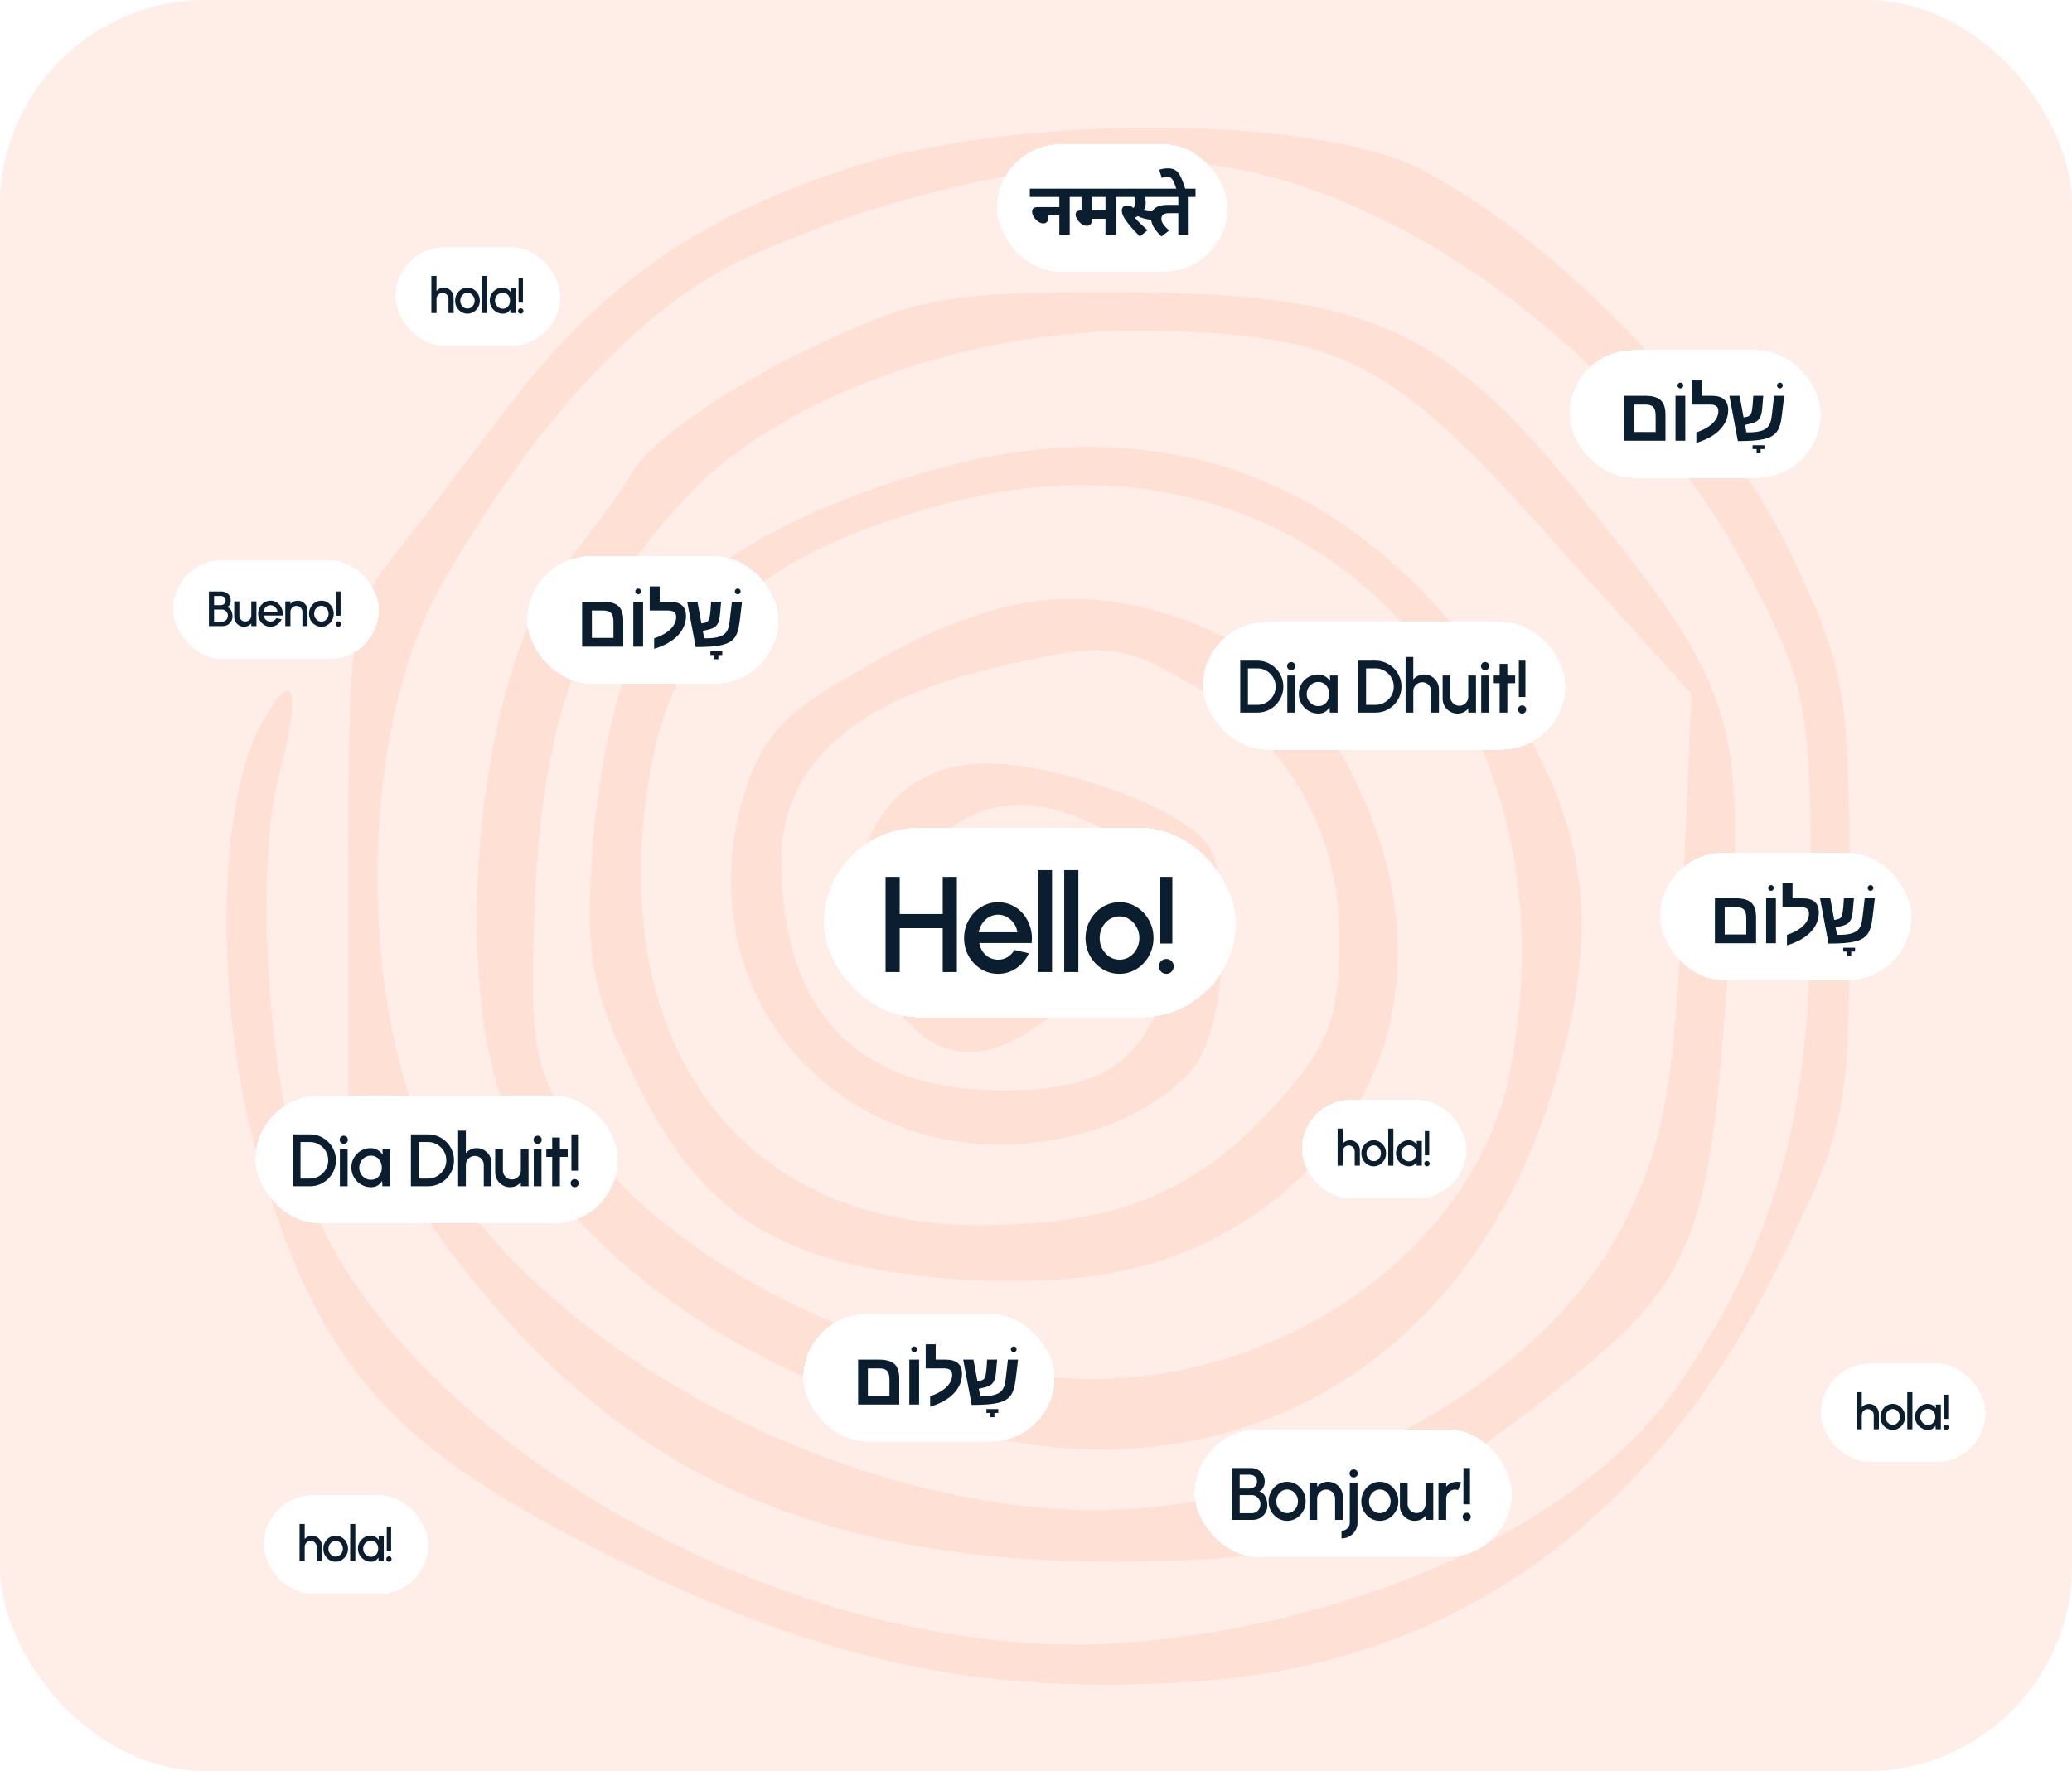 <svg width="503" height="430" viewBox="0 0 503 430" fill="none" xmlns="http://www.w3.org/2000/svg">
<g filter="url(#filter0_i_1098_38947)">
<rect width="503" height="430" rx="50" fill="#FFEDE7"/>
<path d="M206.97 40.577C170.525 52.253 147.163 68.132 124.268 97.554C113.989 111.098 100.906 128.378 95.299 135.383C85.487 147.526 84.553 153.598 84.553 208.707V268.486L102.775 294.639C144.36 354.886 192.953 379.171 271.449 379.171C318.173 378.704 328.452 374.968 370.971 342.743C410.686 312.386 414.424 304.914 419.097 240.931C424.236 174.614 422.367 168.075 383.586 120.439C349.945 78.873 331.723 70.934 269.113 70.934C227.996 70.934 221.921 72.335 192.953 86.346C175.197 95.219 157.91 107.362 153.704 114.367C149.499 121.373 142.023 131.18 137.351 136.785C116.325 160.603 108.382 238.129 123.801 271.755C140.154 307.716 189.215 339.474 244.349 349.748C305.09 360.957 357.421 327.798 376.578 265.684C389.193 225.52 385.923 200.767 364.43 167.608C332.19 118.104 284.999 98.955 230.799 112.966C192.953 122.774 163.516 140.054 154.172 158.735C149.499 166.674 145.294 187.69 143.892 204.97C142.023 232.525 143.425 239.997 154.172 261.948C170.525 295.573 189.682 307.249 231.733 310.518C267.711 312.853 290.606 306.782 311.632 289.502C340.133 265.684 347.142 228.789 330.321 192.361C319.107 167.608 304.156 154.532 279.392 147.993C256.03 141.922 236.406 146.125 206.035 164.339C189.215 173.68 184.075 180.218 179.87 195.63C166.32 247.47 212.109 290.436 264.908 274.557C274.72 271.755 285.933 264.75 290.138 258.678C297.614 248.404 299.483 215.245 293.409 205.437C287.802 196.564 257.432 185.355 239.209 185.355C213.044 185.355 200.428 212.443 213.511 238.129C225.192 260.079 241.078 261.014 260.702 241.398C272.383 229.723 273.785 225.987 269.113 220.382C265.842 216.646 258.833 213.377 253.227 213.377C243.414 213.844 243.414 213.844 252.759 220.849C262.104 227.855 262.104 227.855 250.423 236.728C235.939 248.404 233.602 247.937 222.389 236.728C210.24 224.585 210.708 219.915 224.725 206.371C238.275 192.361 252.292 191.894 272.851 204.036C289.204 214.311 290.606 218.514 282.663 240.931C276.589 258.678 266.309 264.75 243.414 264.75C207.904 264.75 189.682 245.602 189.682 208.707C189.682 185.355 207.904 169.476 243.882 161.537C267.711 155.933 271.916 156.4 286.868 164.806C311.632 177.883 325.181 200.767 325.181 227.855C325.181 246.536 322.845 253.541 310.23 267.552C290.606 289.502 271.449 297.442 237.34 297.442C179.87 297.442 147.163 253.541 157.442 189.559C163.049 153.13 184.075 133.982 231.266 121.84C317.706 99.889 384.988 169.476 366.299 261.481C357.888 302.112 313.5 334.337 266.309 334.804C218.651 334.804 162.582 308.183 139.22 273.623C129.408 259.612 128.473 253.541 129.875 218.047C131.744 173.213 142.023 146.125 168.189 119.038C190.616 96.153 234.537 80.274 276.121 80.274C325.181 80.741 337.33 86.813 376.111 130.246L410.686 168.542L408.35 220.849C406.481 263.816 403.678 277.826 394.8 296.04C373.307 339.474 309.295 371.232 253.227 366.094C197.625 361.424 136.884 328.265 109.784 288.101C86.422 253.541 85.487 179.284 107.448 141.455C131.277 100.357 155.573 74.67 181.272 62.527C213.044 48.05 249.956 39.176 281.728 39.176C332.657 39.176 397.136 84.945 425.638 141.455C438.721 166.674 439.655 172.746 439.655 218.047C439.655 270.354 431.712 300.244 407.883 335.738C385.455 368.897 332.19 394.116 273.785 398.786C192.953 405.325 91.561 347.413 72.872 284.365C64.462 257.277 62.125 208.24 67.732 188.157C73.339 166.674 71.47 161.07 63.06 176.482C52.313 197.031 52.313 247.003 63.06 282.497C78.012 332.469 95.299 351.617 149.032 378.237C200.896 403.924 239.209 411.863 291.54 408.127C353.683 403.456 401.342 368.897 431.712 307.249C448.533 272.689 449 270.821 449 218.047C449 167.608 448.066 162.471 434.516 133.982C418.162 99.889 377.512 57.857 344.806 41.044C319.107 27.968 247.152 27.5 206.97 40.577Z" fill="#FFE0D4"/>
<g filter="url(#filter1_d_1098_38947)">
<rect x="64" y="359" width="40" height="24" rx="12" fill="white" shape-rendering="crispEdges"/>
<path d="M78.12 371.238V375H76.872V371.544C76.872 371.276 76.806 371.032 76.674 370.812C76.546 370.592 76.372 370.418 76.152 370.29C75.936 370.158 75.692 370.092 75.42 370.092C75.156 370.092 74.914 370.158 74.694 370.29C74.474 370.418 74.298 370.592 74.166 370.812C74.034 371.032 73.968 371.276 73.968 371.544V375H72.72V366H73.968V369.636C74.176 369.388 74.432 369.192 74.736 369.048C75.04 368.904 75.368 368.832 75.72 368.832C76.164 368.832 76.568 368.94 76.932 369.156C77.296 369.372 77.584 369.662 77.796 370.026C78.012 370.39 78.12 370.794 78.12 371.238ZM81.481 375.156C80.928 375.156 80.424 375.014 79.969 374.73C79.516 374.446 79.154 374.066 78.882 373.59C78.615 373.11 78.481 372.58 78.481 372C78.481 371.56 78.558 371.15 78.715 370.77C78.871 370.386 79.085 370.05 79.356 369.762C79.632 369.47 79.953 369.242 80.317 369.078C80.68 368.914 81.069 368.832 81.481 368.832C82.032 368.832 82.534 368.974 82.987 369.258C83.442 369.542 83.805 369.924 84.073 370.404C84.344 370.884 84.481 371.416 84.481 372C84.481 372.436 84.403 372.844 84.246 373.224C84.091 373.604 83.874 373.94 83.599 374.232C83.326 374.52 83.008 374.746 82.644 374.91C82.284 375.074 81.897 375.156 81.481 375.156ZM81.481 373.908C81.812 373.908 82.111 373.82 82.374 373.644C82.638 373.468 82.847 373.236 82.999 372.948C83.154 372.656 83.233 372.34 83.233 372C83.233 371.652 83.153 371.332 82.993 371.04C82.837 370.748 82.626 370.516 82.362 370.344C82.099 370.168 81.805 370.08 81.481 370.08C81.153 370.08 80.855 370.168 80.587 370.344C80.323 370.52 80.112 370.754 79.957 371.046C79.805 371.338 79.728 371.656 79.728 372C79.728 372.356 79.808 372.678 79.969 372.966C80.129 373.254 80.341 373.484 80.605 373.656C80.873 373.824 81.165 373.908 81.481 373.908ZM85.008 375V366H86.256V375H85.008ZM91.917 369H93.165V375H91.911L91.863 374.13C91.687 374.438 91.449 374.686 91.149 374.874C90.849 375.062 90.495 375.156 90.087 375.156C89.647 375.156 89.233 375.074 88.845 374.91C88.457 374.742 88.115 374.51 87.819 374.214C87.527 373.918 87.299 373.578 87.135 373.194C86.971 372.806 86.889 372.39 86.889 371.946C86.889 371.518 86.969 371.116 87.129 370.74C87.289 370.36 87.511 370.028 87.795 369.744C88.079 369.46 88.407 369.238 88.779 369.078C89.155 368.914 89.557 368.832 89.985 368.832C90.421 368.832 90.805 368.932 91.137 369.132C91.473 369.328 91.751 369.58 91.971 369.888L91.917 369ZM90.057 373.95C90.409 373.95 90.717 373.864 90.981 373.692C91.245 373.516 91.449 373.28 91.593 372.984C91.741 372.688 91.815 372.36 91.815 372C91.815 371.636 91.741 371.306 91.593 371.01C91.445 370.714 91.239 370.48 90.975 370.308C90.715 370.132 90.409 370.044 90.057 370.044C89.709 370.044 89.391 370.132 89.103 370.308C88.815 370.484 88.587 370.72 88.419 371.016C88.251 371.312 88.167 371.64 88.167 372C88.167 372.364 88.253 372.694 88.425 372.99C88.601 373.282 88.831 373.516 89.115 373.692C89.403 373.864 89.717 373.95 90.057 373.95ZM93.889 372.48V366.6H94.951V372.48H93.889ZM94.423 375.156C94.239 375.156 94.083 375.092 93.955 374.964C93.827 374.836 93.763 374.678 93.763 374.49C93.763 374.31 93.827 374.158 93.955 374.034C94.083 373.906 94.239 373.842 94.423 373.842C94.603 373.842 94.755 373.906 94.879 374.034C95.007 374.158 95.071 374.31 95.071 374.49C95.071 374.678 95.007 374.836 94.879 374.964C94.755 375.092 94.603 375.156 94.423 375.156Z" fill="#0A1E2F"/>
</g>
<g filter="url(#filter2_d_1098_38947)">
<rect x="316" y="263" width="40" height="24" rx="12" fill="white" shape-rendering="crispEdges"/>
<path d="M330.12 275.238V279H328.872V275.544C328.872 275.276 328.806 275.032 328.674 274.812C328.546 274.592 328.372 274.418 328.152 274.29C327.936 274.158 327.692 274.092 327.42 274.092C327.156 274.092 326.914 274.158 326.694 274.29C326.474 274.418 326.298 274.592 326.166 274.812C326.034 275.032 325.968 275.276 325.968 275.544V279H324.72V270H325.968V273.636C326.176 273.388 326.432 273.192 326.736 273.048C327.04 272.904 327.368 272.832 327.72 272.832C328.164 272.832 328.568 272.94 328.932 273.156C329.296 273.372 329.584 273.662 329.796 274.026C330.012 274.39 330.12 274.794 330.12 275.238ZM333.48 279.156C332.928 279.156 332.424 279.014 331.968 278.73C331.516 278.446 331.154 278.066 330.882 277.59C330.614 277.11 330.48 276.58 330.48 276C330.48 275.56 330.558 275.15 330.714 274.77C330.87 274.386 331.084 274.05 331.356 273.762C331.632 273.47 331.952 273.242 332.316 273.078C332.68 272.914 333.068 272.832 333.48 272.832C334.032 272.832 334.534 272.974 334.986 273.258C335.442 273.542 335.804 273.924 336.072 274.404C336.344 274.884 336.48 275.416 336.48 276C336.48 276.436 336.402 276.844 336.246 277.224C336.09 277.604 335.874 277.94 335.598 278.232C335.326 278.52 335.008 278.746 334.644 278.91C334.284 279.074 333.896 279.156 333.48 279.156ZM333.48 277.908C333.812 277.908 334.11 277.82 334.374 277.644C334.638 277.468 334.846 277.236 334.998 276.948C335.154 276.656 335.232 276.34 335.232 276C335.232 275.652 335.152 275.332 334.992 275.04C334.836 274.748 334.626 274.516 334.362 274.344C334.098 274.168 333.804 274.08 333.48 274.08C333.152 274.08 332.854 274.168 332.586 274.344C332.322 274.52 332.112 274.754 331.956 275.046C331.804 275.338 331.728 275.656 331.728 276C331.728 276.356 331.808 276.678 331.968 276.966C332.128 277.254 332.34 277.484 332.604 277.656C332.872 277.824 333.164 277.908 333.48 277.908ZM337.008 279V270H338.256V279H337.008ZM343.917 273H345.165V279H343.911L343.863 278.13C343.687 278.438 343.449 278.686 343.149 278.874C342.849 279.062 342.495 279.156 342.087 279.156C341.647 279.156 341.233 279.074 340.845 278.91C340.457 278.742 340.115 278.51 339.819 278.214C339.527 277.918 339.299 277.578 339.135 277.194C338.971 276.806 338.889 276.39 338.889 275.946C338.889 275.518 338.969 275.116 339.129 274.74C339.289 274.36 339.511 274.028 339.795 273.744C340.079 273.46 340.407 273.238 340.779 273.078C341.155 272.914 341.557 272.832 341.985 272.832C342.421 272.832 342.805 272.932 343.137 273.132C343.473 273.328 343.751 273.58 343.971 273.888L343.917 273ZM342.057 277.95C342.409 277.95 342.717 277.864 342.981 277.692C343.245 277.516 343.449 277.28 343.593 276.984C343.741 276.688 343.815 276.36 343.815 276C343.815 275.636 343.741 275.306 343.593 275.01C343.445 274.714 343.239 274.48 342.975 274.308C342.715 274.132 342.409 274.044 342.057 274.044C341.709 274.044 341.391 274.132 341.103 274.308C340.815 274.484 340.587 274.72 340.419 275.016C340.251 275.312 340.167 275.64 340.167 276C340.167 276.364 340.253 276.694 340.425 276.99C340.601 277.282 340.831 277.516 341.115 277.692C341.403 277.864 341.717 277.95 342.057 277.95ZM345.889 276.48V270.6H346.951V276.48H345.889ZM346.423 279.156C346.239 279.156 346.083 279.092 345.955 278.964C345.827 278.836 345.763 278.678 345.763 278.49C345.763 278.31 345.827 278.158 345.955 278.034C346.083 277.906 346.239 277.842 346.423 277.842C346.603 277.842 346.755 277.906 346.879 278.034C347.007 278.158 347.071 278.31 347.071 278.49C347.071 278.678 347.007 278.836 346.879 278.964C346.755 279.092 346.603 279.156 346.423 279.156Z" fill="#0A1E2F"/>
</g>
<g filter="url(#filter3_d_1098_38947)">
<rect x="42" y="132" width="50" height="24" rx="12" fill="white" shape-rendering="crispEdges"/>
<path d="M50.72 148V139.6H53.702C54.134 139.6 54.524 139.688 54.872 139.864C55.224 140.04 55.502 140.294 55.706 140.626C55.914 140.954 56.018 141.348 56.018 141.808C56.018 142.032 55.982 142.252 55.91 142.468C55.838 142.684 55.736 142.874 55.604 143.038C55.472 143.202 55.312 143.318 55.124 143.386C55.38 143.45 55.592 143.566 55.76 143.734C55.932 143.898 56.068 144.09 56.168 144.31C56.268 144.53 56.338 144.758 56.378 144.994C56.422 145.23 56.444 145.454 56.444 145.666C56.444 146.114 56.336 146.514 56.12 146.866C55.904 147.218 55.614 147.496 55.25 147.7C54.89 147.9 54.492 148 54.056 148H50.72ZM51.968 146.92H53.936C54.192 146.92 54.424 146.856 54.632 146.728C54.844 146.6 55.012 146.424 55.136 146.2C55.26 145.972 55.322 145.716 55.322 145.432C55.322 145.184 55.26 144.95 55.136 144.73C55.012 144.506 54.844 144.326 54.632 144.19C54.424 144.054 54.192 143.986 53.936 143.986H51.968V146.92ZM51.968 142.924H53.57C53.898 142.924 54.18 142.824 54.416 142.624C54.652 142.424 54.77 142.15 54.77 141.802C54.77 141.43 54.652 141.152 54.416 140.968C54.18 140.78 53.898 140.686 53.57 140.686H51.968V142.924ZM56.858 145.75V142H58.106V145.444C58.106 145.712 58.172 145.956 58.304 146.176C58.436 146.396 58.612 146.572 58.832 146.704C59.052 146.832 59.294 146.896 59.558 146.896C59.826 146.896 60.068 146.832 60.284 146.704C60.504 146.572 60.678 146.396 60.806 146.176C60.938 145.956 61.004 145.712 61.004 145.444V142H62.252L62.258 148H61.01L61.004 147.352C60.8 147.6 60.546 147.796 60.242 147.94C59.938 148.084 59.612 148.156 59.264 148.156C58.82 148.156 58.416 148.048 58.052 147.832C57.688 147.616 57.398 147.326 57.182 146.962C56.966 146.598 56.858 146.194 56.858 145.75ZM65.659 148.156C65.108 148.156 64.603 148.014 64.147 147.73C63.696 147.446 63.334 147.066 63.062 146.59C62.794 146.11 62.66 145.58 62.66 145C62.66 144.56 62.737 144.15 62.894 143.77C63.05 143.386 63.264 143.05 63.535 142.762C63.812 142.47 64.132 142.242 64.496 142.078C64.859 141.914 65.248 141.832 65.659 141.832C66.12 141.832 66.541 141.928 66.925 142.12C67.309 142.308 67.638 142.57 67.909 142.906C68.181 143.238 68.382 143.622 68.51 144.058C68.638 144.49 68.675 144.95 68.624 145.438H63.998C64.049 145.714 64.15 145.964 64.297 146.188C64.45 146.408 64.641 146.582 64.874 146.71C65.109 146.838 65.371 146.904 65.659 146.908C65.963 146.908 66.24 146.832 66.487 146.68C66.74 146.528 66.945 146.318 67.106 146.05L68.371 146.344C68.132 146.876 67.769 147.312 67.285 147.652C66.802 147.988 66.26 148.156 65.659 148.156ZM63.956 144.484H67.364C67.323 144.196 67.222 143.936 67.058 143.704C66.897 143.468 66.695 143.282 66.451 143.146C66.212 143.006 65.948 142.936 65.659 142.936C65.376 142.936 65.112 143.004 64.868 143.14C64.627 143.276 64.427 143.462 64.267 143.698C64.112 143.93 64.007 144.192 63.956 144.484ZM74.657 144.238V148H73.409V144.544C73.409 144.276 73.343 144.032 73.211 143.812C73.083 143.592 72.909 143.418 72.689 143.29C72.473 143.158 72.229 143.092 71.957 143.092C71.693 143.092 71.451 143.158 71.231 143.29C71.011 143.418 70.835 143.592 70.703 143.812C70.571 144.032 70.505 144.276 70.505 144.544V148H69.257V142H70.505V142.636C70.713 142.388 70.969 142.192 71.273 142.048C71.577 141.904 71.905 141.832 72.257 141.832C72.701 141.832 73.105 141.94 73.469 142.156C73.833 142.372 74.121 142.662 74.333 143.026C74.549 143.39 74.657 143.794 74.657 144.238ZM78.018 148.156C77.466 148.156 76.962 148.014 76.506 147.73C76.054 147.446 75.692 147.066 75.42 146.59C75.152 146.11 75.018 145.58 75.018 145C75.018 144.56 75.096 144.15 75.252 143.77C75.408 143.386 75.622 143.05 75.894 142.762C76.17 142.47 76.49 142.242 76.854 142.078C77.218 141.914 77.606 141.832 78.018 141.832C78.57 141.832 79.072 141.974 79.524 142.258C79.98 142.542 80.342 142.924 80.61 143.404C80.882 143.884 81.018 144.416 81.018 145C81.018 145.436 80.94 145.844 80.784 146.224C80.628 146.604 80.412 146.94 80.136 147.232C79.864 147.52 79.546 147.746 79.182 147.91C78.822 148.074 78.434 148.156 78.018 148.156ZM78.018 146.908C78.35 146.908 78.648 146.82 78.912 146.644C79.176 146.468 79.384 146.236 79.536 145.948C79.692 145.656 79.77 145.34 79.77 145C79.77 144.652 79.69 144.332 79.53 144.04C79.374 143.748 79.164 143.516 78.9 143.344C78.636 143.168 78.342 143.08 78.018 143.08C77.69 143.08 77.392 143.168 77.124 143.344C76.86 143.52 76.65 143.754 76.494 144.046C76.342 144.338 76.266 144.656 76.266 145C76.266 145.356 76.346 145.678 76.506 145.966C76.666 146.254 76.878 146.484 77.142 146.656C77.41 146.824 77.702 146.908 78.018 146.908ZM81.618 145.48V139.6H82.68V145.48H81.618ZM82.153 148.156C81.969 148.156 81.812 148.092 81.684 147.964C81.556 147.836 81.493 147.678 81.493 147.49C81.493 147.31 81.556 147.158 81.684 147.034C81.812 146.906 81.969 146.842 82.153 146.842C82.332 146.842 82.484 146.906 82.609 147.034C82.737 147.158 82.8 147.31 82.8 147.49C82.8 147.678 82.737 147.836 82.609 147.964C82.484 148.092 82.332 148.156 82.153 148.156Z" fill="#0A1E2F"/>
</g>
<g filter="url(#filter4_d_1098_38947)">
<rect x="442" y="327" width="40" height="24" rx="12" fill="white" shape-rendering="crispEdges"/>
<path d="M456.12 339.238V343H454.872V339.544C454.872 339.276 454.806 339.032 454.674 338.812C454.546 338.592 454.372 338.418 454.152 338.29C453.936 338.158 453.692 338.092 453.42 338.092C453.156 338.092 452.914 338.158 452.694 338.29C452.474 338.418 452.298 338.592 452.166 338.812C452.034 339.032 451.968 339.276 451.968 339.544V343H450.72V334H451.968V337.636C452.176 337.388 452.432 337.192 452.736 337.048C453.04 336.904 453.368 336.832 453.72 336.832C454.164 336.832 454.568 336.94 454.932 337.156C455.296 337.372 455.584 337.662 455.796 338.026C456.012 338.39 456.12 338.794 456.12 339.238ZM459.48 343.156C458.928 343.156 458.424 343.014 457.968 342.73C457.516 342.446 457.154 342.066 456.882 341.59C456.614 341.11 456.48 340.58 456.48 340C456.48 339.56 456.558 339.15 456.714 338.77C456.87 338.386 457.084 338.05 457.356 337.762C457.632 337.47 457.952 337.242 458.316 337.078C458.68 336.914 459.068 336.832 459.48 336.832C460.032 336.832 460.534 336.974 460.986 337.258C461.442 337.542 461.804 337.924 462.072 338.404C462.344 338.884 462.48 339.416 462.48 340C462.48 340.436 462.402 340.844 462.246 341.224C462.09 341.604 461.874 341.94 461.598 342.232C461.326 342.52 461.008 342.746 460.644 342.91C460.284 343.074 459.896 343.156 459.48 343.156ZM459.48 341.908C459.812 341.908 460.11 341.82 460.374 341.644C460.638 341.468 460.846 341.236 460.998 340.948C461.154 340.656 461.232 340.34 461.232 340C461.232 339.652 461.152 339.332 460.992 339.04C460.836 338.748 460.626 338.516 460.362 338.344C460.098 338.168 459.804 338.08 459.48 338.08C459.152 338.08 458.854 338.168 458.586 338.344C458.322 338.52 458.112 338.754 457.956 339.046C457.804 339.338 457.728 339.656 457.728 340C457.728 340.356 457.808 340.678 457.968 340.966C458.128 341.254 458.34 341.484 458.604 341.656C458.872 341.824 459.164 341.908 459.48 341.908ZM463.008 343V334H464.256V343H463.008ZM469.917 337H471.165V343H469.911L469.863 342.13C469.687 342.438 469.449 342.686 469.149 342.874C468.849 343.062 468.495 343.156 468.087 343.156C467.647 343.156 467.233 343.074 466.845 342.91C466.457 342.742 466.115 342.51 465.819 342.214C465.527 341.918 465.299 341.578 465.135 341.194C464.971 340.806 464.889 340.39 464.889 339.946C464.889 339.518 464.969 339.116 465.129 338.74C465.289 338.36 465.511 338.028 465.795 337.744C466.079 337.46 466.407 337.238 466.779 337.078C467.155 336.914 467.557 336.832 467.985 336.832C468.421 336.832 468.805 336.932 469.137 337.132C469.473 337.328 469.751 337.58 469.971 337.888L469.917 337ZM468.057 341.95C468.409 341.95 468.717 341.864 468.981 341.692C469.245 341.516 469.449 341.28 469.593 340.984C469.741 340.688 469.815 340.36 469.815 340C469.815 339.636 469.741 339.306 469.593 339.01C469.445 338.714 469.239 338.48 468.975 338.308C468.715 338.132 468.409 338.044 468.057 338.044C467.709 338.044 467.391 338.132 467.103 338.308C466.815 338.484 466.587 338.72 466.419 339.016C466.251 339.312 466.167 339.64 466.167 340C466.167 340.364 466.253 340.694 466.425 340.99C466.601 341.282 466.831 341.516 467.115 341.692C467.403 341.864 467.717 341.95 468.057 341.95ZM471.889 340.48V334.6H472.951V340.48H471.889ZM472.423 343.156C472.239 343.156 472.083 343.092 471.955 342.964C471.827 342.836 471.763 342.678 471.763 342.49C471.763 342.31 471.827 342.158 471.955 342.034C472.083 341.906 472.239 341.842 472.423 341.842C472.603 341.842 472.755 341.906 472.879 342.034C473.007 342.158 473.071 342.31 473.071 342.49C473.071 342.678 473.007 342.836 472.879 342.964C472.755 343.092 472.603 343.156 472.423 343.156Z" fill="#0A1E2F"/>
</g>
<g filter="url(#filter5_d_1098_38947)">
<rect x="96" y="56" width="40" height="24" rx="12" fill="white" shape-rendering="crispEdges"/>
<path d="M110.12 68.238V72H108.872V68.544C108.872 68.276 108.806 68.032 108.674 67.812C108.546 67.592 108.372 67.418 108.152 67.29C107.936 67.158 107.692 67.092 107.42 67.092C107.156 67.092 106.914 67.158 106.694 67.29C106.474 67.418 106.298 67.592 106.166 67.812C106.034 68.032 105.968 68.276 105.968 68.544V72H104.72V63H105.968V66.636C106.176 66.388 106.432 66.192 106.736 66.048C107.04 65.904 107.368 65.832 107.72 65.832C108.164 65.832 108.568 65.94 108.932 66.156C109.296 66.372 109.584 66.662 109.796 67.026C110.012 67.39 110.12 67.794 110.12 68.238ZM113.48 72.156C112.928 72.156 112.424 72.014 111.968 71.73C111.516 71.446 111.154 71.066 110.882 70.59C110.614 70.11 110.48 69.58 110.48 69C110.48 68.56 110.558 68.15 110.714 67.77C110.87 67.386 111.084 67.05 111.356 66.762C111.632 66.47 111.952 66.242 112.316 66.078C112.68 65.914 113.068 65.832 113.48 65.832C114.032 65.832 114.534 65.974 114.986 66.258C115.442 66.542 115.804 66.924 116.072 67.404C116.344 67.884 116.48 68.416 116.48 69C116.48 69.436 116.402 69.844 116.246 70.224C116.09 70.604 115.874 70.94 115.598 71.232C115.326 71.52 115.008 71.746 114.644 71.91C114.284 72.074 113.896 72.156 113.48 72.156ZM113.48 70.908C113.812 70.908 114.11 70.82 114.374 70.644C114.638 70.468 114.846 70.236 114.998 69.948C115.154 69.656 115.232 69.34 115.232 69C115.232 68.652 115.152 68.332 114.992 68.04C114.836 67.748 114.626 67.516 114.362 67.344C114.098 67.168 113.804 67.08 113.48 67.08C113.152 67.08 112.854 67.168 112.586 67.344C112.322 67.52 112.112 67.754 111.956 68.046C111.804 68.338 111.728 68.656 111.728 69C111.728 69.356 111.808 69.678 111.968 69.966C112.128 70.254 112.34 70.484 112.604 70.656C112.872 70.824 113.164 70.908 113.48 70.908ZM117.008 72V63H118.256V72H117.008ZM123.917 66H125.165V72H123.911L123.863 71.13C123.687 71.438 123.449 71.686 123.149 71.874C122.849 72.062 122.495 72.156 122.087 72.156C121.647 72.156 121.233 72.074 120.845 71.91C120.457 71.742 120.115 71.51 119.819 71.214C119.527 70.918 119.299 70.578 119.135 70.194C118.971 69.806 118.889 69.39 118.889 68.946C118.889 68.518 118.969 68.116 119.129 67.74C119.289 67.36 119.511 67.028 119.795 66.744C120.079 66.46 120.407 66.238 120.779 66.078C121.155 65.914 121.557 65.832 121.985 65.832C122.421 65.832 122.805 65.932 123.137 66.132C123.473 66.328 123.751 66.58 123.971 66.888L123.917 66ZM122.057 70.95C122.409 70.95 122.717 70.864 122.981 70.692C123.245 70.516 123.449 70.28 123.593 69.984C123.741 69.688 123.815 69.36 123.815 69C123.815 68.636 123.741 68.306 123.593 68.01C123.445 67.714 123.239 67.48 122.975 67.308C122.715 67.132 122.409 67.044 122.057 67.044C121.709 67.044 121.391 67.132 121.103 67.308C120.815 67.484 120.587 67.72 120.419 68.016C120.251 68.312 120.167 68.64 120.167 69C120.167 69.364 120.253 69.694 120.425 69.99C120.601 70.282 120.831 70.516 121.115 70.692C121.403 70.864 121.717 70.95 122.057 70.95ZM125.889 69.48V63.6H126.951V69.48H125.889ZM126.423 72.156C126.239 72.156 126.083 72.092 125.955 71.964C125.827 71.836 125.763 71.678 125.763 71.49C125.763 71.31 125.827 71.158 125.955 71.034C126.083 70.906 126.239 70.842 126.423 70.842C126.603 70.842 126.755 70.906 126.879 71.034C127.007 71.158 127.071 71.31 127.071 71.49C127.071 71.678 127.007 71.836 126.879 71.964C126.755 72.092 126.603 72.156 126.423 72.156Z" fill="#0A1E2F"/>
</g>
<g filter="url(#filter6_d_1098_38947)">
<rect x="290" y="343" width="77" height="31" rx="15.5" fill="white" shape-rendering="crispEdges"/>
<path d="M299.08 365V352.4H303.553C304.201 352.4 304.786 352.532 305.308 352.796C305.836 353.06 306.253 353.441 306.559 353.939C306.871 354.431 307.027 355.022 307.027 355.712C307.027 356.048 306.973 356.378 306.865 356.702C306.757 357.026 306.604 357.311 306.406 357.557C306.208 357.803 305.968 357.977 305.686 358.079C306.07 358.175 306.388 358.349 306.64 358.601C306.898 358.847 307.102 359.135 307.252 359.465C307.402 359.795 307.507 360.137 307.567 360.491C307.633 360.845 307.666 361.181 307.666 361.499C307.666 362.171 307.504 362.771 307.18 363.299C306.856 363.827 306.421 364.244 305.875 364.55C305.335 364.85 304.738 365 304.084 365H299.08ZM300.952 363.38H303.904C304.288 363.38 304.636 363.284 304.948 363.092C305.266 362.9 305.518 362.636 305.704 362.3C305.89 361.958 305.983 361.574 305.983 361.148C305.983 360.776 305.89 360.425 305.704 360.095C305.518 359.759 305.266 359.489 304.948 359.285C304.636 359.081 304.288 358.979 303.904 358.979H300.952V363.38ZM300.952 357.386H303.355C303.847 357.386 304.27 357.236 304.624 356.936C304.978 356.636 305.155 356.225 305.155 355.703C305.155 355.145 304.978 354.728 304.624 354.452C304.27 354.17 303.847 354.029 303.355 354.029H300.952V357.386ZM312.467 365.234C311.639 365.234 310.883 365.021 310.199 364.595C309.521 364.169 308.978 363.599 308.57 362.885C308.168 362.165 307.967 361.37 307.967 360.5C307.967 359.84 308.084 359.225 308.318 358.655C308.552 358.079 308.873 357.575 309.281 357.143C309.695 356.705 310.175 356.363 310.721 356.117C311.267 355.871 311.849 355.748 312.467 355.748C313.295 355.748 314.048 355.961 314.726 356.387C315.41 356.813 315.953 357.386 316.355 358.106C316.763 358.826 316.967 359.624 316.967 360.5C316.967 361.154 316.85 361.766 316.616 362.336C316.382 362.906 316.058 363.41 315.644 363.848C315.236 364.28 314.759 364.619 314.213 364.865C313.673 365.111 313.091 365.234 312.467 365.234ZM312.467 363.362C312.965 363.362 313.412 363.23 313.808 362.966C314.204 362.702 314.516 362.354 314.744 361.922C314.978 361.484 315.095 361.01 315.095 360.5C315.095 359.978 314.975 359.498 314.735 359.06C314.501 358.622 314.186 358.274 313.79 358.016C313.394 357.752 312.953 357.62 312.467 357.62C311.975 357.62 311.528 357.752 311.126 358.016C310.73 358.28 310.415 358.631 310.181 359.069C309.953 359.507 309.839 359.984 309.839 360.5C309.839 361.034 309.959 361.517 310.199 361.949C310.439 362.381 310.757 362.726 311.153 362.984C311.555 363.236 311.993 363.362 312.467 363.362ZM325.981 359.357V365H324.109V359.816C324.109 359.414 324.01 359.048 323.812 358.718C323.62 358.388 323.359 358.127 323.029 357.935C322.705 357.737 322.339 357.638 321.931 357.638C321.535 357.638 321.172 357.737 320.842 357.935C320.512 358.127 320.248 358.388 320.05 358.718C319.852 359.048 319.753 359.414 319.753 359.816V365H317.881V356H319.753V356.954C320.065 356.582 320.449 356.288 320.905 356.072C321.361 355.856 321.853 355.748 322.381 355.748C323.047 355.748 323.653 355.91 324.199 356.234C324.745 356.558 325.177 356.993 325.495 357.539C325.819 358.085 325.981 358.691 325.981 359.357ZM325.666 369.5V367.628C326.044 367.628 326.383 367.541 326.683 367.367C326.989 367.199 327.229 366.965 327.403 366.665C327.583 366.365 327.673 366.032 327.673 365.666V356H329.545V365.666C329.545 366.368 329.374 367.01 329.032 367.592C328.69 368.174 328.225 368.636 327.637 368.978C327.055 369.326 326.398 369.5 325.666 369.5ZM328.627 354.695C328.339 354.695 328.099 354.602 327.907 354.416C327.715 354.23 327.619 353.996 327.619 353.714C327.619 353.438 327.715 353.207 327.907 353.021C328.099 352.829 328.336 352.733 328.618 352.733C328.894 352.733 329.128 352.829 329.32 353.021C329.512 353.207 329.608 353.438 329.608 353.714C329.608 353.996 329.512 354.23 329.32 354.416C329.134 354.602 328.903 354.695 328.627 354.695ZM334.964 365.234C334.136 365.234 333.38 365.021 332.696 364.595C332.018 364.169 331.475 363.599 331.067 362.885C330.665 362.165 330.464 361.37 330.464 360.5C330.464 359.84 330.581 359.225 330.815 358.655C331.049 358.079 331.37 357.575 331.778 357.143C332.192 356.705 332.672 356.363 333.218 356.117C333.764 355.871 334.346 355.748 334.964 355.748C335.792 355.748 336.545 355.961 337.223 356.387C337.907 356.813 338.45 357.386 338.852 358.106C339.26 358.826 339.464 359.624 339.464 360.5C339.464 361.154 339.347 361.766 339.113 362.336C338.879 362.906 338.555 363.41 338.141 363.848C337.733 364.28 337.256 364.619 336.71 364.865C336.17 365.111 335.588 365.234 334.964 365.234ZM334.964 363.362C335.462 363.362 335.909 363.23 336.305 362.966C336.701 362.702 337.013 362.354 337.241 361.922C337.475 361.484 337.592 361.01 337.592 360.5C337.592 359.978 337.472 359.498 337.232 359.06C336.998 358.622 336.683 358.274 336.287 358.016C335.891 357.752 335.45 357.62 334.964 357.62C334.472 357.62 334.025 357.752 333.623 358.016C333.227 358.28 332.912 358.631 332.678 359.069C332.45 359.507 332.336 359.984 332.336 360.5C332.336 361.034 332.456 361.517 332.696 361.949C332.936 362.381 333.254 362.726 333.65 362.984C334.052 363.236 334.49 363.362 334.964 363.362ZM339.842 361.625V356H341.714V361.166C341.714 361.568 341.813 361.934 342.011 362.264C342.209 362.594 342.473 362.858 342.803 363.056C343.133 363.248 343.496 363.344 343.892 363.344C344.294 363.344 344.657 363.248 344.981 363.056C345.311 362.858 345.572 362.594 345.764 362.264C345.962 361.934 346.061 361.568 346.061 361.166V356H347.933L347.942 365H346.07L346.061 364.028C345.755 364.4 345.374 364.694 344.918 364.91C344.462 365.126 343.973 365.234 343.451 365.234C342.785 365.234 342.179 365.072 341.633 364.748C341.087 364.424 340.652 363.989 340.328 363.443C340.004 362.897 339.842 362.291 339.842 361.625ZM349.207 365V356H351.079V356.954C351.391 356.582 351.775 356.288 352.231 356.072C352.687 355.856 353.179 355.748 353.707 355.748C354.043 355.748 354.376 355.793 354.706 355.883L353.959 357.773C353.725 357.683 353.491 357.638 353.257 357.638C352.861 357.638 352.498 357.737 352.168 357.935C351.838 358.127 351.574 358.388 351.376 358.718C351.178 359.048 351.079 359.414 351.079 359.816V365H349.207ZM355.264 361.22V352.4H356.857V361.22H355.264ZM356.065 365.234C355.789 365.234 355.555 365.138 355.363 364.946C355.171 364.754 355.075 364.517 355.075 364.235C355.075 363.965 355.171 363.737 355.363 363.551C355.555 363.359 355.789 363.263 356.065 363.263C356.335 363.263 356.563 363.359 356.749 363.551C356.941 363.737 357.037 363.965 357.037 364.235C357.037 364.517 356.941 364.754 356.749 364.946C356.563 365.138 356.335 365.234 356.065 365.234Z" fill="#0A1E2F"/>
</g>
<g filter="url(#filter7_d_1098_38947)">
<rect x="128" y="131" width="61" height="31" rx="15.5" fill="white" shape-rendering="crispEdges"/>
<path d="M151.307 146.681V153H141.314V142.093H146.394C148.128 142.093 149.379 142.45 150.147 143.165C150.92 143.874 151.307 145.046 151.307 146.681ZM143.687 150.873H148.925V146.953C148.925 145.957 148.737 145.254 148.362 144.844C147.987 144.428 147.331 144.22 146.394 144.22H143.687V150.873ZM156.119 142.093V153H153.746V142.093H156.119ZM154.23 139.588C154.23 139.4 154.3 139.236 154.441 139.096C154.581 138.955 154.745 138.885 154.933 138.885C155.12 138.885 155.284 138.955 155.425 139.096C155.566 139.236 155.636 139.4 155.636 139.588C155.636 139.775 155.566 139.939 155.425 140.08C155.29 140.221 155.126 140.291 154.933 140.291C154.733 140.291 154.566 140.221 154.432 140.08C154.297 139.939 154.23 139.775 154.23 139.588ZM158.805 150.97C160.234 150.501 161.389 149.909 162.268 149.194C162.877 148.708 163.343 148.178 163.665 147.604C163.987 147.023 164.149 146.417 164.149 145.784C164.149 144.741 163.495 144.22 162.189 144.22H157.724V138.366H160.15V142.093H162.584C165.221 142.093 166.539 143.244 166.539 145.547C166.539 146.648 166.278 147.68 165.757 148.641C165.241 149.596 164.503 150.448 163.542 151.198C162.276 152.183 160.697 152.956 158.805 153.519V150.97ZM174.402 155.03V156.059H173.435V155.03H172.459V154.099H175.342V155.03H174.402ZM177.078 151.919C176.598 152.188 176.006 152.411 175.303 152.587C174.606 152.757 173.736 152.883 172.693 152.965C171.655 153.047 170.387 153.088 168.887 153.088L166.83 142.093H169.318L170.276 147.349L170.917 147.226C171.316 147.149 171.609 147.021 171.796 146.839C171.989 146.651 172.136 146.373 172.236 146.004C172.282 145.822 172.326 145.57 172.367 145.248C172.414 144.92 172.458 144.521 172.499 144.053L172.631 142.093H175.057L174.793 145.099C174.758 145.509 174.708 145.878 174.644 146.206C174.579 146.534 174.497 146.818 174.398 147.059C174.204 147.539 173.932 147.914 173.58 148.184C173.235 148.453 172.684 148.679 171.928 148.86L170.61 149.168L170.97 150.97H171.181C171.913 150.97 172.561 150.94 173.123 150.882C173.692 150.817 174.175 150.721 174.573 150.592C175.107 150.428 175.546 150.199 175.892 149.906C176.237 149.607 176.51 149.212 176.709 148.72C176.908 148.222 177.049 147.592 177.131 146.83L177.685 142.093H180.137L179.574 146.769C179.457 147.776 179.293 148.611 179.082 149.273C178.877 149.936 178.611 150.475 178.282 150.891C177.96 151.301 177.559 151.644 177.078 151.919ZM178.388 139.588C178.388 139.4 178.458 139.236 178.599 139.096C178.739 138.955 178.904 138.885 179.091 138.885C179.279 138.885 179.443 138.955 179.583 139.096C179.724 139.236 179.794 139.4 179.794 139.588C179.794 139.775 179.724 139.939 179.583 140.08C179.448 140.221 179.284 140.291 179.091 140.291C178.892 140.291 178.725 140.221 178.59 140.08C178.455 139.939 178.388 139.775 178.388 139.588Z" fill="#0A1E2F"/>
</g>
<g filter="url(#filter8_d_1098_38947)">
<rect x="62" y="262" width="88" height="31" rx="15.5" fill="white" shape-rendering="crispEdges"/>
<path d="M71.08 284V271.4H75.247C76.117 271.4 76.933 271.565 77.695 271.895C78.457 272.219 79.126 272.672 79.702 273.254C80.278 273.83 80.728 274.499 81.052 275.261C81.382 276.017 81.547 276.83 81.547 277.7C81.547 278.57 81.382 279.386 81.052 280.148C80.728 280.904 80.278 281.573 79.702 282.155C79.126 282.731 78.457 283.184 77.695 283.514C76.933 283.838 76.117 284 75.247 284H71.08ZM72.952 282.128H75.247C75.859 282.128 76.429 282.014 76.957 281.786C77.491 281.558 77.962 281.24 78.37 280.832C78.784 280.424 79.105 279.953 79.333 279.419C79.561 278.885 79.675 278.312 79.675 277.7C79.675 277.088 79.561 276.515 79.333 275.981C79.105 275.447 78.784 274.976 78.37 274.568C77.962 274.16 77.491 273.842 76.957 273.614C76.429 273.386 75.859 273.272 75.247 273.272H72.952V282.128ZM82.511 275H84.383V284H82.511V275ZM83.465 273.695C83.177 273.695 82.937 273.602 82.745 273.416C82.553 273.23 82.457 272.996 82.457 272.714C82.457 272.438 82.553 272.207 82.745 272.021C82.937 271.829 83.174 271.733 83.456 271.733C83.732 271.733 83.966 271.829 84.158 272.021C84.35 272.207 84.446 272.438 84.446 272.714C84.446 272.996 84.35 273.23 84.158 273.416C83.972 273.602 83.741 273.695 83.465 273.695ZM92.84 275H94.712V284H92.831L92.759 282.695C92.495 283.157 92.138 283.529 91.688 283.811C91.238 284.093 90.707 284.234 90.095 284.234C89.435 284.234 88.814 284.111 88.232 283.865C87.65 283.613 87.137 283.265 86.693 282.821C86.255 282.377 85.913 281.867 85.667 281.291C85.421 280.709 85.298 280.085 85.298 279.419C85.298 278.777 85.418 278.174 85.658 277.61C85.898 277.04 86.231 276.542 86.657 276.116C87.083 275.69 87.575 275.357 88.133 275.117C88.697 274.871 89.3 274.748 89.942 274.748C90.596 274.748 91.172 274.898 91.67 275.198C92.174 275.492 92.591 275.87 92.921 276.332L92.84 275ZM90.05 282.425C90.578 282.425 91.04 282.296 91.436 282.038C91.832 281.774 92.138 281.42 92.354 280.976C92.576 280.532 92.687 280.04 92.687 279.5C92.687 278.954 92.576 278.459 92.354 278.015C92.132 277.571 91.823 277.22 91.427 276.962C91.037 276.698 90.578 276.566 90.05 276.566C89.528 276.566 89.051 276.698 88.619 276.962C88.187 277.226 87.845 277.58 87.593 278.024C87.341 278.468 87.215 278.96 87.215 279.5C87.215 280.046 87.344 280.541 87.602 280.985C87.866 281.423 88.211 281.774 88.637 282.038C89.069 282.296 89.54 282.425 90.05 282.425ZM99.752 284V271.4H103.919C104.789 271.4 105.605 271.565 106.367 271.895C107.129 272.219 107.798 272.672 108.374 273.254C108.95 273.83 109.4 274.499 109.724 275.261C110.054 276.017 110.219 276.83 110.219 277.7C110.219 278.57 110.054 279.386 109.724 280.148C109.4 280.904 108.95 281.573 108.374 282.155C107.798 282.731 107.129 283.184 106.367 283.514C105.605 283.838 104.789 284 103.919 284H99.752ZM101.624 282.128H103.919C104.531 282.128 105.101 282.014 105.629 281.786C106.163 281.558 106.634 281.24 107.042 280.832C107.456 280.424 107.777 279.953 108.005 279.419C108.233 278.885 108.347 278.312 108.347 277.7C108.347 277.088 108.233 276.515 108.005 275.981C107.777 275.447 107.456 274.976 107.042 274.568C106.634 274.16 106.163 273.842 105.629 273.614C105.101 273.386 104.531 273.272 103.919 273.272H101.624V282.128ZM119.318 278.357V284H117.446V278.816C117.446 278.414 117.347 278.048 117.149 277.718C116.957 277.388 116.696 277.127 116.366 276.935C116.042 276.737 115.676 276.638 115.268 276.638C114.872 276.638 114.509 276.737 114.179 276.935C113.849 277.127 113.585 277.388 113.387 277.718C113.189 278.048 113.09 278.414 113.09 278.816V284H111.218V270.5H113.09V275.954C113.402 275.582 113.786 275.288 114.242 275.072C114.698 274.856 115.19 274.748 115.718 274.748C116.384 274.748 116.99 274.91 117.536 275.234C118.082 275.558 118.514 275.993 118.832 276.539C119.156 277.085 119.318 277.691 119.318 278.357ZM120.214 280.625V275H122.086V280.166C122.086 280.568 122.185 280.934 122.383 281.264C122.581 281.594 122.845 281.858 123.175 282.056C123.505 282.248 123.868 282.344 124.264 282.344C124.666 282.344 125.029 282.248 125.353 282.056C125.683 281.858 125.944 281.594 126.136 281.264C126.334 280.934 126.433 280.568 126.433 280.166V275H128.305L128.314 284H126.442L126.433 283.028C126.127 283.4 125.746 283.694 125.29 283.91C124.834 284.126 124.345 284.234 123.823 284.234C123.157 284.234 122.551 284.072 122.005 283.748C121.459 283.424 121.024 282.989 120.7 282.443C120.376 281.897 120.214 281.291 120.214 280.625ZM129.579 275H131.451V284H129.579V275ZM130.533 273.695C130.245 273.695 130.005 273.602 129.813 273.416C129.621 273.23 129.525 272.996 129.525 272.714C129.525 272.438 129.621 272.207 129.813 272.021C130.005 271.829 130.242 271.733 130.524 271.733C130.8 271.733 131.034 271.829 131.226 272.021C131.418 272.207 131.514 272.438 131.514 272.714C131.514 272.996 131.418 273.23 131.226 273.416C131.04 273.602 130.809 273.695 130.533 273.695ZM137.817 276.872H135.927L135.918 284H134.046L134.055 276.872H132.624V275H134.055L134.046 272.174H135.918L135.927 275H137.817V276.872ZM138.717 280.22V271.4H140.31V280.22H138.717ZM139.518 284.234C139.242 284.234 139.008 284.138 138.816 283.946C138.624 283.754 138.528 283.517 138.528 283.235C138.528 282.965 138.624 282.737 138.816 282.551C139.008 282.359 139.242 282.263 139.518 282.263C139.788 282.263 140.016 282.359 140.202 282.551C140.394 282.737 140.49 282.965 140.49 283.235C140.49 283.517 140.394 283.754 140.202 283.946C140.016 284.138 139.788 284.234 139.518 284.234Z" fill="#0A1E2F"/>
</g>
<g filter="url(#filter9_d_1098_38947)">
<rect x="292" y="147" width="88" height="31" rx="15.5" fill="white" shape-rendering="crispEdges"/>
<path d="M301.08 169V156.4H305.247C306.117 156.4 306.933 156.565 307.695 156.895C308.457 157.219 309.126 157.672 309.702 158.254C310.278 158.83 310.728 159.499 311.052 160.261C311.382 161.017 311.547 161.83 311.547 162.7C311.547 163.57 311.382 164.386 311.052 165.148C310.728 165.904 310.278 166.573 309.702 167.155C309.126 167.731 308.457 168.184 307.695 168.514C306.933 168.838 306.117 169 305.247 169H301.08ZM302.952 167.128H305.247C305.859 167.128 306.429 167.014 306.957 166.786C307.491 166.558 307.962 166.24 308.37 165.832C308.784 165.424 309.105 164.953 309.333 164.419C309.561 163.885 309.675 163.312 309.675 162.7C309.675 162.088 309.561 161.515 309.333 160.981C309.105 160.447 308.784 159.976 308.37 159.568C307.962 159.16 307.491 158.842 306.957 158.614C306.429 158.386 305.859 158.272 305.247 158.272H302.952V167.128ZM312.511 160H314.383V169H312.511V160ZM313.465 158.695C313.177 158.695 312.937 158.602 312.745 158.416C312.553 158.23 312.457 157.996 312.457 157.714C312.457 157.438 312.553 157.207 312.745 157.021C312.937 156.829 313.174 156.733 313.456 156.733C313.732 156.733 313.966 156.829 314.158 157.021C314.35 157.207 314.446 157.438 314.446 157.714C314.446 157.996 314.35 158.23 314.158 158.416C313.972 158.602 313.741 158.695 313.465 158.695ZM322.84 160H324.712V169H322.831L322.759 167.695C322.495 168.157 322.138 168.529 321.688 168.811C321.238 169.093 320.707 169.234 320.095 169.234C319.435 169.234 318.814 169.111 318.232 168.865C317.65 168.613 317.137 168.265 316.693 167.821C316.255 167.377 315.913 166.867 315.667 166.291C315.421 165.709 315.298 165.085 315.298 164.419C315.298 163.777 315.418 163.174 315.658 162.61C315.898 162.04 316.231 161.542 316.657 161.116C317.083 160.69 317.575 160.357 318.133 160.117C318.697 159.871 319.3 159.748 319.942 159.748C320.596 159.748 321.172 159.898 321.67 160.198C322.174 160.492 322.591 160.87 322.921 161.332L322.84 160ZM320.05 167.425C320.578 167.425 321.04 167.296 321.436 167.038C321.832 166.774 322.138 166.42 322.354 165.976C322.576 165.532 322.687 165.04 322.687 164.5C322.687 163.954 322.576 163.459 322.354 163.015C322.132 162.571 321.823 162.22 321.427 161.962C321.037 161.698 320.578 161.566 320.05 161.566C319.528 161.566 319.051 161.698 318.619 161.962C318.187 162.226 317.845 162.58 317.593 163.024C317.341 163.468 317.215 163.96 317.215 164.5C317.215 165.046 317.344 165.541 317.602 165.985C317.866 166.423 318.211 166.774 318.637 167.038C319.069 167.296 319.54 167.425 320.05 167.425ZM329.752 169V156.4H333.919C334.789 156.4 335.605 156.565 336.367 156.895C337.129 157.219 337.798 157.672 338.374 158.254C338.95 158.83 339.4 159.499 339.724 160.261C340.054 161.017 340.219 161.83 340.219 162.7C340.219 163.57 340.054 164.386 339.724 165.148C339.4 165.904 338.95 166.573 338.374 167.155C337.798 167.731 337.129 168.184 336.367 168.514C335.605 168.838 334.789 169 333.919 169H329.752ZM331.624 167.128H333.919C334.531 167.128 335.101 167.014 335.629 166.786C336.163 166.558 336.634 166.24 337.042 165.832C337.456 165.424 337.777 164.953 338.005 164.419C338.233 163.885 338.347 163.312 338.347 162.7C338.347 162.088 338.233 161.515 338.005 160.981C337.777 160.447 337.456 159.976 337.042 159.568C336.634 159.16 336.163 158.842 335.629 158.614C335.101 158.386 334.531 158.272 333.919 158.272H331.624V167.128ZM349.318 163.357V169H347.446V163.816C347.446 163.414 347.347 163.048 347.149 162.718C346.957 162.388 346.696 162.127 346.366 161.935C346.042 161.737 345.676 161.638 345.268 161.638C344.872 161.638 344.509 161.737 344.179 161.935C343.849 162.127 343.585 162.388 343.387 162.718C343.189 163.048 343.09 163.414 343.09 163.816V169H341.218V155.5H343.09V160.954C343.402 160.582 343.786 160.288 344.242 160.072C344.698 159.856 345.19 159.748 345.718 159.748C346.384 159.748 346.99 159.91 347.536 160.234C348.082 160.558 348.514 160.993 348.832 161.539C349.156 162.085 349.318 162.691 349.318 163.357ZM350.214 165.625V160H352.086V165.166C352.086 165.568 352.185 165.934 352.383 166.264C352.581 166.594 352.845 166.858 353.175 167.056C353.505 167.248 353.868 167.344 354.264 167.344C354.666 167.344 355.029 167.248 355.353 167.056C355.683 166.858 355.944 166.594 356.136 166.264C356.334 165.934 356.433 165.568 356.433 165.166V160H358.305L358.314 169H356.442L356.433 168.028C356.127 168.4 355.746 168.694 355.29 168.91C354.834 169.126 354.345 169.234 353.823 169.234C353.157 169.234 352.551 169.072 352.005 168.748C351.459 168.424 351.024 167.989 350.7 167.443C350.376 166.897 350.214 166.291 350.214 165.625ZM359.579 160H361.451V169H359.579V160ZM360.533 158.695C360.245 158.695 360.005 158.602 359.813 158.416C359.621 158.23 359.525 157.996 359.525 157.714C359.525 157.438 359.621 157.207 359.813 157.021C360.005 156.829 360.242 156.733 360.524 156.733C360.8 156.733 361.034 156.829 361.226 157.021C361.418 157.207 361.514 157.438 361.514 157.714C361.514 157.996 361.418 158.23 361.226 158.416C361.04 158.602 360.809 158.695 360.533 158.695ZM367.817 161.872H365.927L365.918 169H364.046L364.055 161.872H362.624V160H364.055L364.046 157.174H365.918L365.927 160H367.817V161.872ZM368.717 165.22V156.4H370.31V165.22H368.717ZM369.518 169.234C369.242 169.234 369.008 169.138 368.816 168.946C368.624 168.754 368.528 168.517 368.528 168.235C368.528 167.965 368.624 167.737 368.816 167.551C369.008 167.359 369.242 167.263 369.518 167.263C369.788 167.263 370.016 167.359 370.202 167.551C370.394 167.737 370.49 167.965 370.49 168.235C370.49 168.517 370.394 168.754 370.202 168.946C370.016 169.138 369.788 169.234 369.518 169.234Z" fill="#0A1E2F"/>
</g>
<g filter="url(#filter10_d_1098_38947)">
<rect x="200" y="197" width="100" height="46" rx="23" fill="white" shape-rendering="crispEdges"/>
<path d="M228.857 208.9H232.289V232H228.857V221.341H218.412V232H214.98V208.9H218.412V217.909H228.857V208.9ZM242.294 232.429C240.776 232.429 239.39 232.038 238.136 231.257C236.893 230.476 235.897 229.431 235.149 228.122C234.412 226.802 234.044 225.345 234.044 223.75C234.044 222.54 234.258 221.412 234.687 220.367C235.116 219.311 235.705 218.387 236.453 217.595C237.212 216.792 238.092 216.165 239.093 215.714C240.094 215.263 241.161 215.038 242.294 215.038C243.559 215.038 244.719 215.302 245.775 215.83C246.831 216.347 247.733 217.067 248.481 217.991C249.229 218.904 249.779 219.96 250.131 221.159C250.483 222.347 250.588 223.612 250.445 224.954H237.723C237.866 225.713 238.141 226.401 238.548 227.017C238.966 227.622 239.494 228.1 240.132 228.452C240.781 228.804 241.502 228.986 242.294 228.997C243.13 228.997 243.889 228.788 244.571 228.37C245.264 227.952 245.83 227.374 246.27 226.637L249.752 227.446C249.092 228.909 248.096 230.108 246.765 231.043C245.434 231.967 243.944 232.429 242.294 232.429ZM237.608 222.331H246.98C246.87 221.539 246.589 220.824 246.138 220.186C245.698 219.537 245.143 219.025 244.472 218.651C243.812 218.266 243.086 218.074 242.294 218.074C241.513 218.074 240.787 218.261 240.116 218.635C239.456 219.009 238.906 219.52 238.466 220.169C238.037 220.807 237.751 221.528 237.608 222.331ZM251.962 232V207.25H255.394V232H251.962ZM258.352 232V207.25H261.784V232H258.352ZM271.776 232.429C270.258 232.429 268.872 232.038 267.618 231.257C266.375 230.476 265.38 229.431 264.632 228.122C263.895 226.802 263.526 225.345 263.526 223.75C263.526 222.54 263.741 221.412 264.17 220.367C264.599 219.311 265.187 218.387 265.935 217.595C266.694 216.792 267.574 216.165 268.575 215.714C269.576 215.263 270.643 215.038 271.776 215.038C273.294 215.038 274.675 215.428 275.918 216.209C277.172 216.99 278.167 218.041 278.904 219.361C279.652 220.681 280.026 222.144 280.026 223.75C280.026 224.949 279.812 226.071 279.383 227.116C278.954 228.161 278.36 229.085 277.601 229.888C276.853 230.68 275.978 231.301 274.977 231.752C273.987 232.204 272.92 232.429 271.776 232.429ZM271.776 228.997C272.689 228.997 273.509 228.755 274.235 228.271C274.961 227.787 275.533 227.149 275.951 226.357C276.38 225.554 276.594 224.685 276.594 223.75C276.594 222.793 276.374 221.913 275.934 221.11C275.505 220.307 274.928 219.669 274.202 219.196C273.476 218.712 272.667 218.47 271.776 218.47C270.874 218.47 270.055 218.712 269.318 219.196C268.592 219.68 268.014 220.323 267.585 221.126C267.167 221.929 266.958 222.804 266.958 223.75C266.958 224.729 267.178 225.614 267.618 226.406C268.058 227.198 268.641 227.831 269.367 228.304C270.104 228.766 270.907 228.997 271.776 228.997ZM281.678 225.07V208.9H284.599V225.07H281.678ZM283.147 232.429C282.641 232.429 282.212 232.253 281.86 231.901C281.508 231.549 281.332 231.114 281.332 230.597C281.332 230.102 281.508 229.684 281.86 229.343C282.212 228.991 282.641 228.815 283.147 228.815C283.642 228.815 284.06 228.991 284.401 229.343C284.753 229.684 284.929 230.102 284.929 230.597C284.929 231.114 284.753 231.549 284.401 231.901C284.06 232.253 283.642 232.429 283.147 232.429Z" fill="#0A1E2F"/>
</g>
<g filter="url(#filter11_d_1098_38947)">
<rect x="195" y="315" width="61" height="31" rx="15.5" fill="white" shape-rendering="crispEdges"/>
<path d="M218.307 330.681V337H208.314V326.093H213.394C215.128 326.093 216.379 326.45 217.147 327.165C217.92 327.874 218.307 329.046 218.307 330.681ZM210.687 334.873H215.925V330.953C215.925 329.957 215.737 329.254 215.362 328.844C214.987 328.428 214.331 328.22 213.394 328.22H210.687V334.873ZM223.119 326.093V337H220.746V326.093H223.119ZM221.23 323.588C221.23 323.4 221.3 323.236 221.441 323.096C221.581 322.955 221.745 322.885 221.933 322.885C222.12 322.885 222.284 322.955 222.425 323.096C222.566 323.236 222.636 323.4 222.636 323.588C222.636 323.775 222.566 323.939 222.425 324.08C222.29 324.221 222.126 324.291 221.933 324.291C221.733 324.291 221.566 324.221 221.432 324.08C221.297 323.939 221.23 323.775 221.23 323.588ZM225.805 334.97C227.234 334.501 228.389 333.909 229.268 333.194C229.877 332.708 230.343 332.178 230.665 331.604C230.987 331.023 231.149 330.417 231.149 329.784C231.149 328.741 230.495 328.22 229.189 328.22H224.724V322.366H227.15V326.093H229.584C232.221 326.093 233.539 327.244 233.539 329.547C233.539 330.648 233.278 331.68 232.757 332.641C232.241 333.596 231.503 334.448 230.542 335.198C229.276 336.183 227.697 336.956 225.805 337.519V334.97ZM241.402 339.03V340.059H240.435V339.03H239.459V338.099H242.342V339.03H241.402ZM244.078 335.919C243.598 336.188 243.006 336.411 242.303 336.587C241.606 336.757 240.736 336.883 239.693 336.965C238.655 337.047 237.387 337.088 235.887 337.088L233.83 326.093H236.318L237.276 331.349L237.917 331.226C238.316 331.149 238.609 331.021 238.796 330.839C238.989 330.651 239.136 330.373 239.236 330.004C239.282 329.822 239.326 329.57 239.367 329.248C239.414 328.92 239.458 328.521 239.499 328.053L239.631 326.093H242.057L241.793 329.099C241.758 329.509 241.708 329.878 241.644 330.206C241.579 330.534 241.497 330.818 241.398 331.059C241.204 331.539 240.932 331.914 240.58 332.184C240.235 332.453 239.684 332.679 238.928 332.86L237.61 333.168L237.97 334.97H238.181C238.913 334.97 239.561 334.94 240.123 334.882C240.692 334.817 241.175 334.721 241.573 334.592C242.107 334.428 242.546 334.199 242.892 333.906C243.237 333.607 243.51 333.212 243.709 332.72C243.908 332.222 244.049 331.592 244.131 330.83L244.685 326.093H247.137L246.574 330.769C246.457 331.776 246.293 332.611 246.082 333.273C245.877 333.936 245.611 334.475 245.282 334.891C244.96 335.301 244.559 335.644 244.078 335.919ZM245.388 323.588C245.388 323.4 245.458 323.236 245.599 323.096C245.739 322.955 245.904 322.885 246.091 322.885C246.279 322.885 246.443 322.955 246.583 323.096C246.724 323.236 246.794 323.4 246.794 323.588C246.794 323.775 246.724 323.939 246.583 324.08C246.448 324.221 246.284 324.291 246.091 324.291C245.892 324.291 245.725 324.221 245.59 324.08C245.455 323.939 245.388 323.775 245.388 323.588Z" fill="#0A1E2F"/>
</g>
<g filter="url(#filter12_d_1098_38947)">
<rect x="403" y="203" width="61" height="31" rx="15.5" fill="white" shape-rendering="crispEdges"/>
<path d="M426.307 218.681V225H416.314V214.093H421.394C423.128 214.093 424.379 214.45 425.147 215.165C425.92 215.874 426.307 217.046 426.307 218.681ZM418.687 222.873H423.925V218.953C423.925 217.957 423.737 217.254 423.362 216.844C422.987 216.428 422.331 216.22 421.394 216.22H418.687V222.873ZM431.119 214.093V225H428.746V214.093H431.119ZM429.23 211.588C429.23 211.4 429.3 211.236 429.441 211.096C429.581 210.955 429.745 210.885 429.933 210.885C430.12 210.885 430.284 210.955 430.425 211.096C430.566 211.236 430.636 211.4 430.636 211.588C430.636 211.775 430.566 211.939 430.425 212.08C430.29 212.221 430.126 212.291 429.933 212.291C429.733 212.291 429.566 212.221 429.432 212.08C429.297 211.939 429.23 211.775 429.23 211.588ZM433.805 222.97C435.234 222.501 436.389 221.909 437.268 221.194C437.877 220.708 438.343 220.178 438.665 219.604C438.987 219.023 439.149 218.417 439.149 217.784C439.149 216.741 438.495 216.22 437.189 216.22H432.724V210.366H435.15V214.093H437.584C440.221 214.093 441.539 215.244 441.539 217.547C441.539 218.648 441.278 219.68 440.757 220.641C440.241 221.596 439.503 222.448 438.542 223.198C437.276 224.183 435.697 224.956 433.805 225.519V222.97ZM449.402 227.03V228.059H448.435V227.03H447.459V226.099H450.342V227.03H449.402ZM452.078 223.919C451.598 224.188 451.006 224.411 450.303 224.587C449.606 224.757 448.736 224.883 447.693 224.965C446.655 225.047 445.387 225.088 443.887 225.088L441.83 214.093H444.318L445.276 219.349L445.917 219.226C446.316 219.149 446.609 219.021 446.796 218.839C446.989 218.651 447.136 218.373 447.236 218.004C447.282 217.822 447.326 217.57 447.367 217.248C447.414 216.92 447.458 216.521 447.499 216.053L447.631 214.093H450.057L449.793 217.099C449.758 217.509 449.708 217.878 449.644 218.206C449.579 218.534 449.497 218.818 449.398 219.059C449.204 219.539 448.932 219.914 448.58 220.184C448.235 220.453 447.684 220.679 446.928 220.86L445.61 221.168L445.97 222.97H446.181C446.913 222.97 447.561 222.94 448.123 222.882C448.692 222.817 449.175 222.721 449.573 222.592C450.107 222.428 450.546 222.199 450.892 221.906C451.237 221.607 451.51 221.212 451.709 220.72C451.908 220.222 452.049 219.592 452.131 218.83L452.685 214.093H455.137L454.574 218.769C454.457 219.776 454.293 220.611 454.082 221.273C453.877 221.936 453.611 222.475 453.282 222.891C452.96 223.301 452.559 223.644 452.078 223.919ZM453.388 211.588C453.388 211.4 453.458 211.236 453.599 211.096C453.739 210.955 453.904 210.885 454.091 210.885C454.279 210.885 454.443 210.955 454.583 211.096C454.724 211.236 454.794 211.4 454.794 211.588C454.794 211.775 454.724 211.939 454.583 212.08C454.448 212.221 454.284 212.291 454.091 212.291C453.892 212.291 453.725 212.221 453.59 212.08C453.455 211.939 453.388 211.775 453.388 211.588Z" fill="#0A1E2F"/>
</g>
<g filter="url(#filter13_d_1098_38947)">
<rect x="242" y="31" width="56" height="31" rx="15.5" fill="white" shape-rendering="crispEdges"/>
<path d="M250 41.804H261.34V43.82H259.684V53H257.164V48.302H254.5V48.698C254.5 49.76 254.05 50.246 253.24 50.246C252.052 50.246 250.558 48.644 250.558 47.456C250.558 46.754 250.864 46.286 251.962 46.286H257.164V43.82H250V41.804ZM270.866 43.82V53H268.364V49.112H265.07V49.382C265.07 50.39 264.584 50.822 263.81 50.822C262.604 50.822 261.11 49.238 261.11 48.122C261.11 47.582 261.38 47.096 262.46 47.096H262.55V43.82H260.534V41.804H272.522V43.82H270.866ZM268.364 43.82H265.07V47.096H268.364V43.82ZM276.722 53.414C274.742 51.452 273.464 49.886 272.87 48.806C272.474 48.14 272.33 47.618 272.33 47.15C272.33 46.394 272.78 45.872 273.68 45.872C274.256 45.872 274.724 46.124 275.156 46.502C275.498 46.106 275.642 45.62 275.642 45.008C275.642 44.576 275.57 44.162 275.426 43.82H271.736V41.804H281.186V43.82H277.928C278.072 44.252 278.144 44.702 278.144 45.278C278.144 45.998 277.946 46.574 277.622 47.06C278.234 47.24 278.81 47.312 279.476 47.312C280.178 47.312 280.826 47.258 281.528 47.15L281.618 49.076C281.006 49.274 280.394 49.328 279.674 49.328C278.576 49.328 277.352 49.076 276.218 48.464C276.002 48.608 275.75 48.734 275.48 48.842C276.308 49.814 277.424 50.858 278.576 51.902L276.722 53.414ZM288.564 43.82V53H286.044V47.762H283.758C282.57 47.762 281.94 48.194 281.94 49.13C281.94 50.03 282.588 50.84 283.812 51.974L281.958 53.414C280.356 51.848 279.42 50.516 279.42 48.842C279.42 46.736 280.842 45.746 283.416 45.746H286.044V43.82H278.79V41.804H290.22V43.82H288.564ZM285.596 41.93C284.768 39.428 284.39 38.924 283.364 38.924C282.932 38.924 282.446 39.032 282.032 39.194L281.402 37.232C282.05 36.98 282.77 36.872 283.472 36.872C285.686 36.872 286.514 37.916 287.756 41.93H285.596Z" fill="#0A1E2F"/>
</g>
<g filter="url(#filter14_d_1098_38947)">
<rect x="381" y="81" width="61" height="31" rx="15.5" fill="white" shape-rendering="crispEdges"/>
<path d="M404.307 96.681V103H394.314V92.093H399.394C401.128 92.093 402.379 92.45 403.147 93.165C403.92 93.874 404.307 95.046 404.307 96.681ZM396.687 100.873H401.925V96.953C401.925 95.957 401.737 95.254 401.362 94.844C400.987 94.428 400.331 94.22 399.394 94.22H396.687V100.873ZM409.119 92.093V103H406.746V92.093H409.119ZM407.23 89.588C407.23 89.4 407.3 89.236 407.441 89.096C407.581 88.955 407.745 88.885 407.933 88.885C408.12 88.885 408.284 88.955 408.425 89.096C408.566 89.236 408.636 89.4 408.636 89.588C408.636 89.775 408.566 89.939 408.425 90.08C408.29 90.221 408.126 90.291 407.933 90.291C407.733 90.291 407.566 90.221 407.432 90.08C407.297 89.939 407.23 89.775 407.23 89.588ZM411.805 100.97C413.234 100.501 414.389 99.909 415.268 99.194C415.877 98.708 416.343 98.178 416.665 97.603C416.987 97.023 417.149 96.417 417.149 95.784C417.149 94.741 416.495 94.22 415.189 94.22H410.724V88.366H413.15V92.093H415.584C418.221 92.093 419.539 93.244 419.539 95.547C419.539 96.648 419.278 97.68 418.757 98.641C418.241 99.596 417.503 100.448 416.542 101.198C415.276 102.183 413.697 102.956 411.805 103.519V100.97ZM427.402 105.03V106.059H426.435V105.03H425.459V104.099H428.342V105.03H427.402ZM430.078 101.919C429.598 102.188 429.006 102.411 428.303 102.587C427.606 102.757 426.736 102.883 425.693 102.965C424.655 103.047 423.387 103.088 421.887 103.088L419.83 92.093H422.318L423.276 97.349L423.917 97.226C424.316 97.149 424.609 97.02 424.796 96.839C424.989 96.651 425.136 96.373 425.236 96.004C425.282 95.822 425.326 95.57 425.367 95.248C425.414 94.92 425.458 94.522 425.499 94.053L425.631 92.093H428.057L427.793 95.099C427.758 95.509 427.708 95.878 427.644 96.206C427.579 96.534 427.497 96.818 427.398 97.059C427.204 97.539 426.932 97.914 426.58 98.184C426.235 98.453 425.684 98.679 424.928 98.86L423.61 99.168L423.97 100.97H424.181C424.913 100.97 425.561 100.94 426.123 100.882C426.692 100.817 427.175 100.721 427.573 100.592C428.107 100.428 428.546 100.199 428.892 99.906C429.237 99.607 429.51 99.212 429.709 98.72C429.908 98.222 430.049 97.592 430.131 96.83L430.685 92.093H433.137L432.574 96.769C432.457 97.776 432.293 98.611 432.082 99.273C431.877 99.936 431.611 100.475 431.282 100.891C430.96 101.301 430.559 101.644 430.078 101.919ZM431.388 89.588C431.388 89.4 431.458 89.236 431.599 89.096C431.739 88.955 431.904 88.885 432.091 88.885C432.279 88.885 432.443 88.955 432.583 89.096C432.724 89.236 432.794 89.4 432.794 89.588C432.794 89.775 432.724 89.939 432.583 90.08C432.448 90.221 432.284 90.291 432.091 90.291C431.892 90.291 431.725 90.221 431.59 90.08C431.455 89.939 431.388 89.775 431.388 89.588Z" fill="#0A1E2F"/>
</g>
</g>
<defs>
<filter id="filter0_i_1098_38947" x="0" y="0" width="503" height="430" filterUnits="userSpaceOnUse" color-interpolation-filters="sRGB">
<feFlood flood-opacity="0" result="BackgroundImageFix"/>
<feBlend mode="normal" in="SourceGraphic" in2="BackgroundImageFix" result="shape"/>
<feColorMatrix in="SourceAlpha" type="matrix" values="0 0 0 0 0 0 0 0 0 0 0 0 0 0 0 0 0 0 127 0" result="hardAlpha"/>
<feOffset/>
<feGaussianBlur stdDeviation="16"/>
<feComposite in2="hardAlpha" operator="arithmetic" k2="-1" k3="1"/>
<feColorMatrix type="matrix" values="0 0 0 0 1 0 0 0 0 0.929 0 0 0 0 0.906 0 0 0 1 0"/>
<feBlend mode="normal" in2="shape" result="effect1_innerShadow_1098_38947"/>
</filter>
<filter id="filter1_d_1098_38947" x="60" y="359" width="48" height="32" filterUnits="userSpaceOnUse" color-interpolation-filters="sRGB">
<feFlood flood-opacity="0" result="BackgroundImageFix"/>
<feColorMatrix in="SourceAlpha" type="matrix" values="0 0 0 0 0 0 0 0 0 0 0 0 0 0 0 0 0 0 127 0" result="hardAlpha"/>
<feOffset dy="4"/>
<feGaussianBlur stdDeviation="2"/>
<feComposite in2="hardAlpha" operator="out"/>
<feColorMatrix type="matrix" values="0 0 0 0 0 0 0 0 0 0 0 0 0 0 0 0 0 0 0.08 0"/>
<feBlend mode="normal" in2="BackgroundImageFix" result="effect1_dropShadow_1098_38947"/>
<feBlend mode="normal" in="SourceGraphic" in2="effect1_dropShadow_1098_38947" result="shape"/>
</filter>
<filter id="filter2_d_1098_38947" x="312" y="263" width="48" height="32" filterUnits="userSpaceOnUse" color-interpolation-filters="sRGB">
<feFlood flood-opacity="0" result="BackgroundImageFix"/>
<feColorMatrix in="SourceAlpha" type="matrix" values="0 0 0 0 0 0 0 0 0 0 0 0 0 0 0 0 0 0 127 0" result="hardAlpha"/>
<feOffset dy="4"/>
<feGaussianBlur stdDeviation="2"/>
<feComposite in2="hardAlpha" operator="out"/>
<feColorMatrix type="matrix" values="0 0 0 0 0 0 0 0 0 0 0 0 0 0 0 0 0 0 0.08 0"/>
<feBlend mode="normal" in2="BackgroundImageFix" result="effect1_dropShadow_1098_38947"/>
<feBlend mode="normal" in="SourceGraphic" in2="effect1_dropShadow_1098_38947" result="shape"/>
</filter>
<filter id="filter3_d_1098_38947" x="38" y="132" width="58" height="32" filterUnits="userSpaceOnUse" color-interpolation-filters="sRGB">
<feFlood flood-opacity="0" result="BackgroundImageFix"/>
<feColorMatrix in="SourceAlpha" type="matrix" values="0 0 0 0 0 0 0 0 0 0 0 0 0 0 0 0 0 0 127 0" result="hardAlpha"/>
<feOffset dy="4"/>
<feGaussianBlur stdDeviation="2"/>
<feComposite in2="hardAlpha" operator="out"/>
<feColorMatrix type="matrix" values="0 0 0 0 0 0 0 0 0 0 0 0 0 0 0 0 0 0 0.08 0"/>
<feBlend mode="normal" in2="BackgroundImageFix" result="effect1_dropShadow_1098_38947"/>
<feBlend mode="normal" in="SourceGraphic" in2="effect1_dropShadow_1098_38947" result="shape"/>
</filter>
<filter id="filter4_d_1098_38947" x="438" y="327" width="48" height="32" filterUnits="userSpaceOnUse" color-interpolation-filters="sRGB">
<feFlood flood-opacity="0" result="BackgroundImageFix"/>
<feColorMatrix in="SourceAlpha" type="matrix" values="0 0 0 0 0 0 0 0 0 0 0 0 0 0 0 0 0 0 127 0" result="hardAlpha"/>
<feOffset dy="4"/>
<feGaussianBlur stdDeviation="2"/>
<feComposite in2="hardAlpha" operator="out"/>
<feColorMatrix type="matrix" values="0 0 0 0 0 0 0 0 0 0 0 0 0 0 0 0 0 0 0.08 0"/>
<feBlend mode="normal" in2="BackgroundImageFix" result="effect1_dropShadow_1098_38947"/>
<feBlend mode="normal" in="SourceGraphic" in2="effect1_dropShadow_1098_38947" result="shape"/>
</filter>
<filter id="filter5_d_1098_38947" x="92" y="56" width="48" height="32" filterUnits="userSpaceOnUse" color-interpolation-filters="sRGB">
<feFlood flood-opacity="0" result="BackgroundImageFix"/>
<feColorMatrix in="SourceAlpha" type="matrix" values="0 0 0 0 0 0 0 0 0 0 0 0 0 0 0 0 0 0 127 0" result="hardAlpha"/>
<feOffset dy="4"/>
<feGaussianBlur stdDeviation="2"/>
<feComposite in2="hardAlpha" operator="out"/>
<feColorMatrix type="matrix" values="0 0 0 0 0 0 0 0 0 0 0 0 0 0 0 0 0 0 0.08 0"/>
<feBlend mode="normal" in2="BackgroundImageFix" result="effect1_dropShadow_1098_38947"/>
<feBlend mode="normal" in="SourceGraphic" in2="effect1_dropShadow_1098_38947" result="shape"/>
</filter>
<filter id="filter6_d_1098_38947" x="286" y="343" width="85" height="39" filterUnits="userSpaceOnUse" color-interpolation-filters="sRGB">
<feFlood flood-opacity="0" result="BackgroundImageFix"/>
<feColorMatrix in="SourceAlpha" type="matrix" values="0 0 0 0 0 0 0 0 0 0 0 0 0 0 0 0 0 0 127 0" result="hardAlpha"/>
<feOffset dy="4"/>
<feGaussianBlur stdDeviation="2"/>
<feComposite in2="hardAlpha" operator="out"/>
<feColorMatrix type="matrix" values="0 0 0 0 0 0 0 0 0 0 0 0 0 0 0 0 0 0 0.08 0"/>
<feBlend mode="normal" in2="BackgroundImageFix" result="effect1_dropShadow_1098_38947"/>
<feBlend mode="normal" in="SourceGraphic" in2="effect1_dropShadow_1098_38947" result="shape"/>
</filter>
<filter id="filter7_d_1098_38947" x="124" y="131" width="69" height="39" filterUnits="userSpaceOnUse" color-interpolation-filters="sRGB">
<feFlood flood-opacity="0" result="BackgroundImageFix"/>
<feColorMatrix in="SourceAlpha" type="matrix" values="0 0 0 0 0 0 0 0 0 0 0 0 0 0 0 0 0 0 127 0" result="hardAlpha"/>
<feOffset dy="4"/>
<feGaussianBlur stdDeviation="2"/>
<feComposite in2="hardAlpha" operator="out"/>
<feColorMatrix type="matrix" values="0 0 0 0 0 0 0 0 0 0 0 0 0 0 0 0 0 0 0.08 0"/>
<feBlend mode="normal" in2="BackgroundImageFix" result="effect1_dropShadow_1098_38947"/>
<feBlend mode="normal" in="SourceGraphic" in2="effect1_dropShadow_1098_38947" result="shape"/>
</filter>
<filter id="filter8_d_1098_38947" x="58" y="262" width="96" height="39" filterUnits="userSpaceOnUse" color-interpolation-filters="sRGB">
<feFlood flood-opacity="0" result="BackgroundImageFix"/>
<feColorMatrix in="SourceAlpha" type="matrix" values="0 0 0 0 0 0 0 0 0 0 0 0 0 0 0 0 0 0 127 0" result="hardAlpha"/>
<feOffset dy="4"/>
<feGaussianBlur stdDeviation="2"/>
<feComposite in2="hardAlpha" operator="out"/>
<feColorMatrix type="matrix" values="0 0 0 0 0 0 0 0 0 0 0 0 0 0 0 0 0 0 0.08 0"/>
<feBlend mode="normal" in2="BackgroundImageFix" result="effect1_dropShadow_1098_38947"/>
<feBlend mode="normal" in="SourceGraphic" in2="effect1_dropShadow_1098_38947" result="shape"/>
</filter>
<filter id="filter9_d_1098_38947" x="288" y="147" width="96" height="39" filterUnits="userSpaceOnUse" color-interpolation-filters="sRGB">
<feFlood flood-opacity="0" result="BackgroundImageFix"/>
<feColorMatrix in="SourceAlpha" type="matrix" values="0 0 0 0 0 0 0 0 0 0 0 0 0 0 0 0 0 0 127 0" result="hardAlpha"/>
<feOffset dy="4"/>
<feGaussianBlur stdDeviation="2"/>
<feComposite in2="hardAlpha" operator="out"/>
<feColorMatrix type="matrix" values="0 0 0 0 0 0 0 0 0 0 0 0 0 0 0 0 0 0 0.08 0"/>
<feBlend mode="normal" in2="BackgroundImageFix" result="effect1_dropShadow_1098_38947"/>
<feBlend mode="normal" in="SourceGraphic" in2="effect1_dropShadow_1098_38947" result="shape"/>
</filter>
<filter id="filter10_d_1098_38947" x="196" y="197" width="108" height="54" filterUnits="userSpaceOnUse" color-interpolation-filters="sRGB">
<feFlood flood-opacity="0" result="BackgroundImageFix"/>
<feColorMatrix in="SourceAlpha" type="matrix" values="0 0 0 0 0 0 0 0 0 0 0 0 0 0 0 0 0 0 127 0" result="hardAlpha"/>
<feOffset dy="4"/>
<feGaussianBlur stdDeviation="2"/>
<feComposite in2="hardAlpha" operator="out"/>
<feColorMatrix type="matrix" values="0 0 0 0 0 0 0 0 0 0 0 0 0 0 0 0 0 0 0.08 0"/>
<feBlend mode="normal" in2="BackgroundImageFix" result="effect1_dropShadow_1098_38947"/>
<feBlend mode="normal" in="SourceGraphic" in2="effect1_dropShadow_1098_38947" result="shape"/>
</filter>
<filter id="filter11_d_1098_38947" x="191" y="315" width="69" height="39" filterUnits="userSpaceOnUse" color-interpolation-filters="sRGB">
<feFlood flood-opacity="0" result="BackgroundImageFix"/>
<feColorMatrix in="SourceAlpha" type="matrix" values="0 0 0 0 0 0 0 0 0 0 0 0 0 0 0 0 0 0 127 0" result="hardAlpha"/>
<feOffset dy="4"/>
<feGaussianBlur stdDeviation="2"/>
<feComposite in2="hardAlpha" operator="out"/>
<feColorMatrix type="matrix" values="0 0 0 0 0 0 0 0 0 0 0 0 0 0 0 0 0 0 0.08 0"/>
<feBlend mode="normal" in2="BackgroundImageFix" result="effect1_dropShadow_1098_38947"/>
<feBlend mode="normal" in="SourceGraphic" in2="effect1_dropShadow_1098_38947" result="shape"/>
</filter>
<filter id="filter12_d_1098_38947" x="399" y="203" width="69" height="39" filterUnits="userSpaceOnUse" color-interpolation-filters="sRGB">
<feFlood flood-opacity="0" result="BackgroundImageFix"/>
<feColorMatrix in="SourceAlpha" type="matrix" values="0 0 0 0 0 0 0 0 0 0 0 0 0 0 0 0 0 0 127 0" result="hardAlpha"/>
<feOffset dy="4"/>
<feGaussianBlur stdDeviation="2"/>
<feComposite in2="hardAlpha" operator="out"/>
<feColorMatrix type="matrix" values="0 0 0 0 0 0 0 0 0 0 0 0 0 0 0 0 0 0 0.08 0"/>
<feBlend mode="normal" in2="BackgroundImageFix" result="effect1_dropShadow_1098_38947"/>
<feBlend mode="normal" in="SourceGraphic" in2="effect1_dropShadow_1098_38947" result="shape"/>
</filter>
<filter id="filter13_d_1098_38947" x="238" y="31" width="64" height="39" filterUnits="userSpaceOnUse" color-interpolation-filters="sRGB">
<feFlood flood-opacity="0" result="BackgroundImageFix"/>
<feColorMatrix in="SourceAlpha" type="matrix" values="0 0 0 0 0 0 0 0 0 0 0 0 0 0 0 0 0 0 127 0" result="hardAlpha"/>
<feOffset dy="4"/>
<feGaussianBlur stdDeviation="2"/>
<feComposite in2="hardAlpha" operator="out"/>
<feColorMatrix type="matrix" values="0 0 0 0 0 0 0 0 0 0 0 0 0 0 0 0 0 0 0.08 0"/>
<feBlend mode="normal" in2="BackgroundImageFix" result="effect1_dropShadow_1098_38947"/>
<feBlend mode="normal" in="SourceGraphic" in2="effect1_dropShadow_1098_38947" result="shape"/>
</filter>
<filter id="filter14_d_1098_38947" x="377" y="81" width="69" height="39" filterUnits="userSpaceOnUse" color-interpolation-filters="sRGB">
<feFlood flood-opacity="0" result="BackgroundImageFix"/>
<feColorMatrix in="SourceAlpha" type="matrix" values="0 0 0 0 0 0 0 0 0 0 0 0 0 0 0 0 0 0 127 0" result="hardAlpha"/>
<feOffset dy="4"/>
<feGaussianBlur stdDeviation="2"/>
<feComposite in2="hardAlpha" operator="out"/>
<feColorMatrix type="matrix" values="0 0 0 0 0 0 0 0 0 0 0 0 0 0 0 0 0 0 0.08 0"/>
<feBlend mode="normal" in2="BackgroundImageFix" result="effect1_dropShadow_1098_38947"/>
<feBlend mode="normal" in="SourceGraphic" in2="effect1_dropShadow_1098_38947" result="shape"/>
</filter>
</defs>
</svg>
